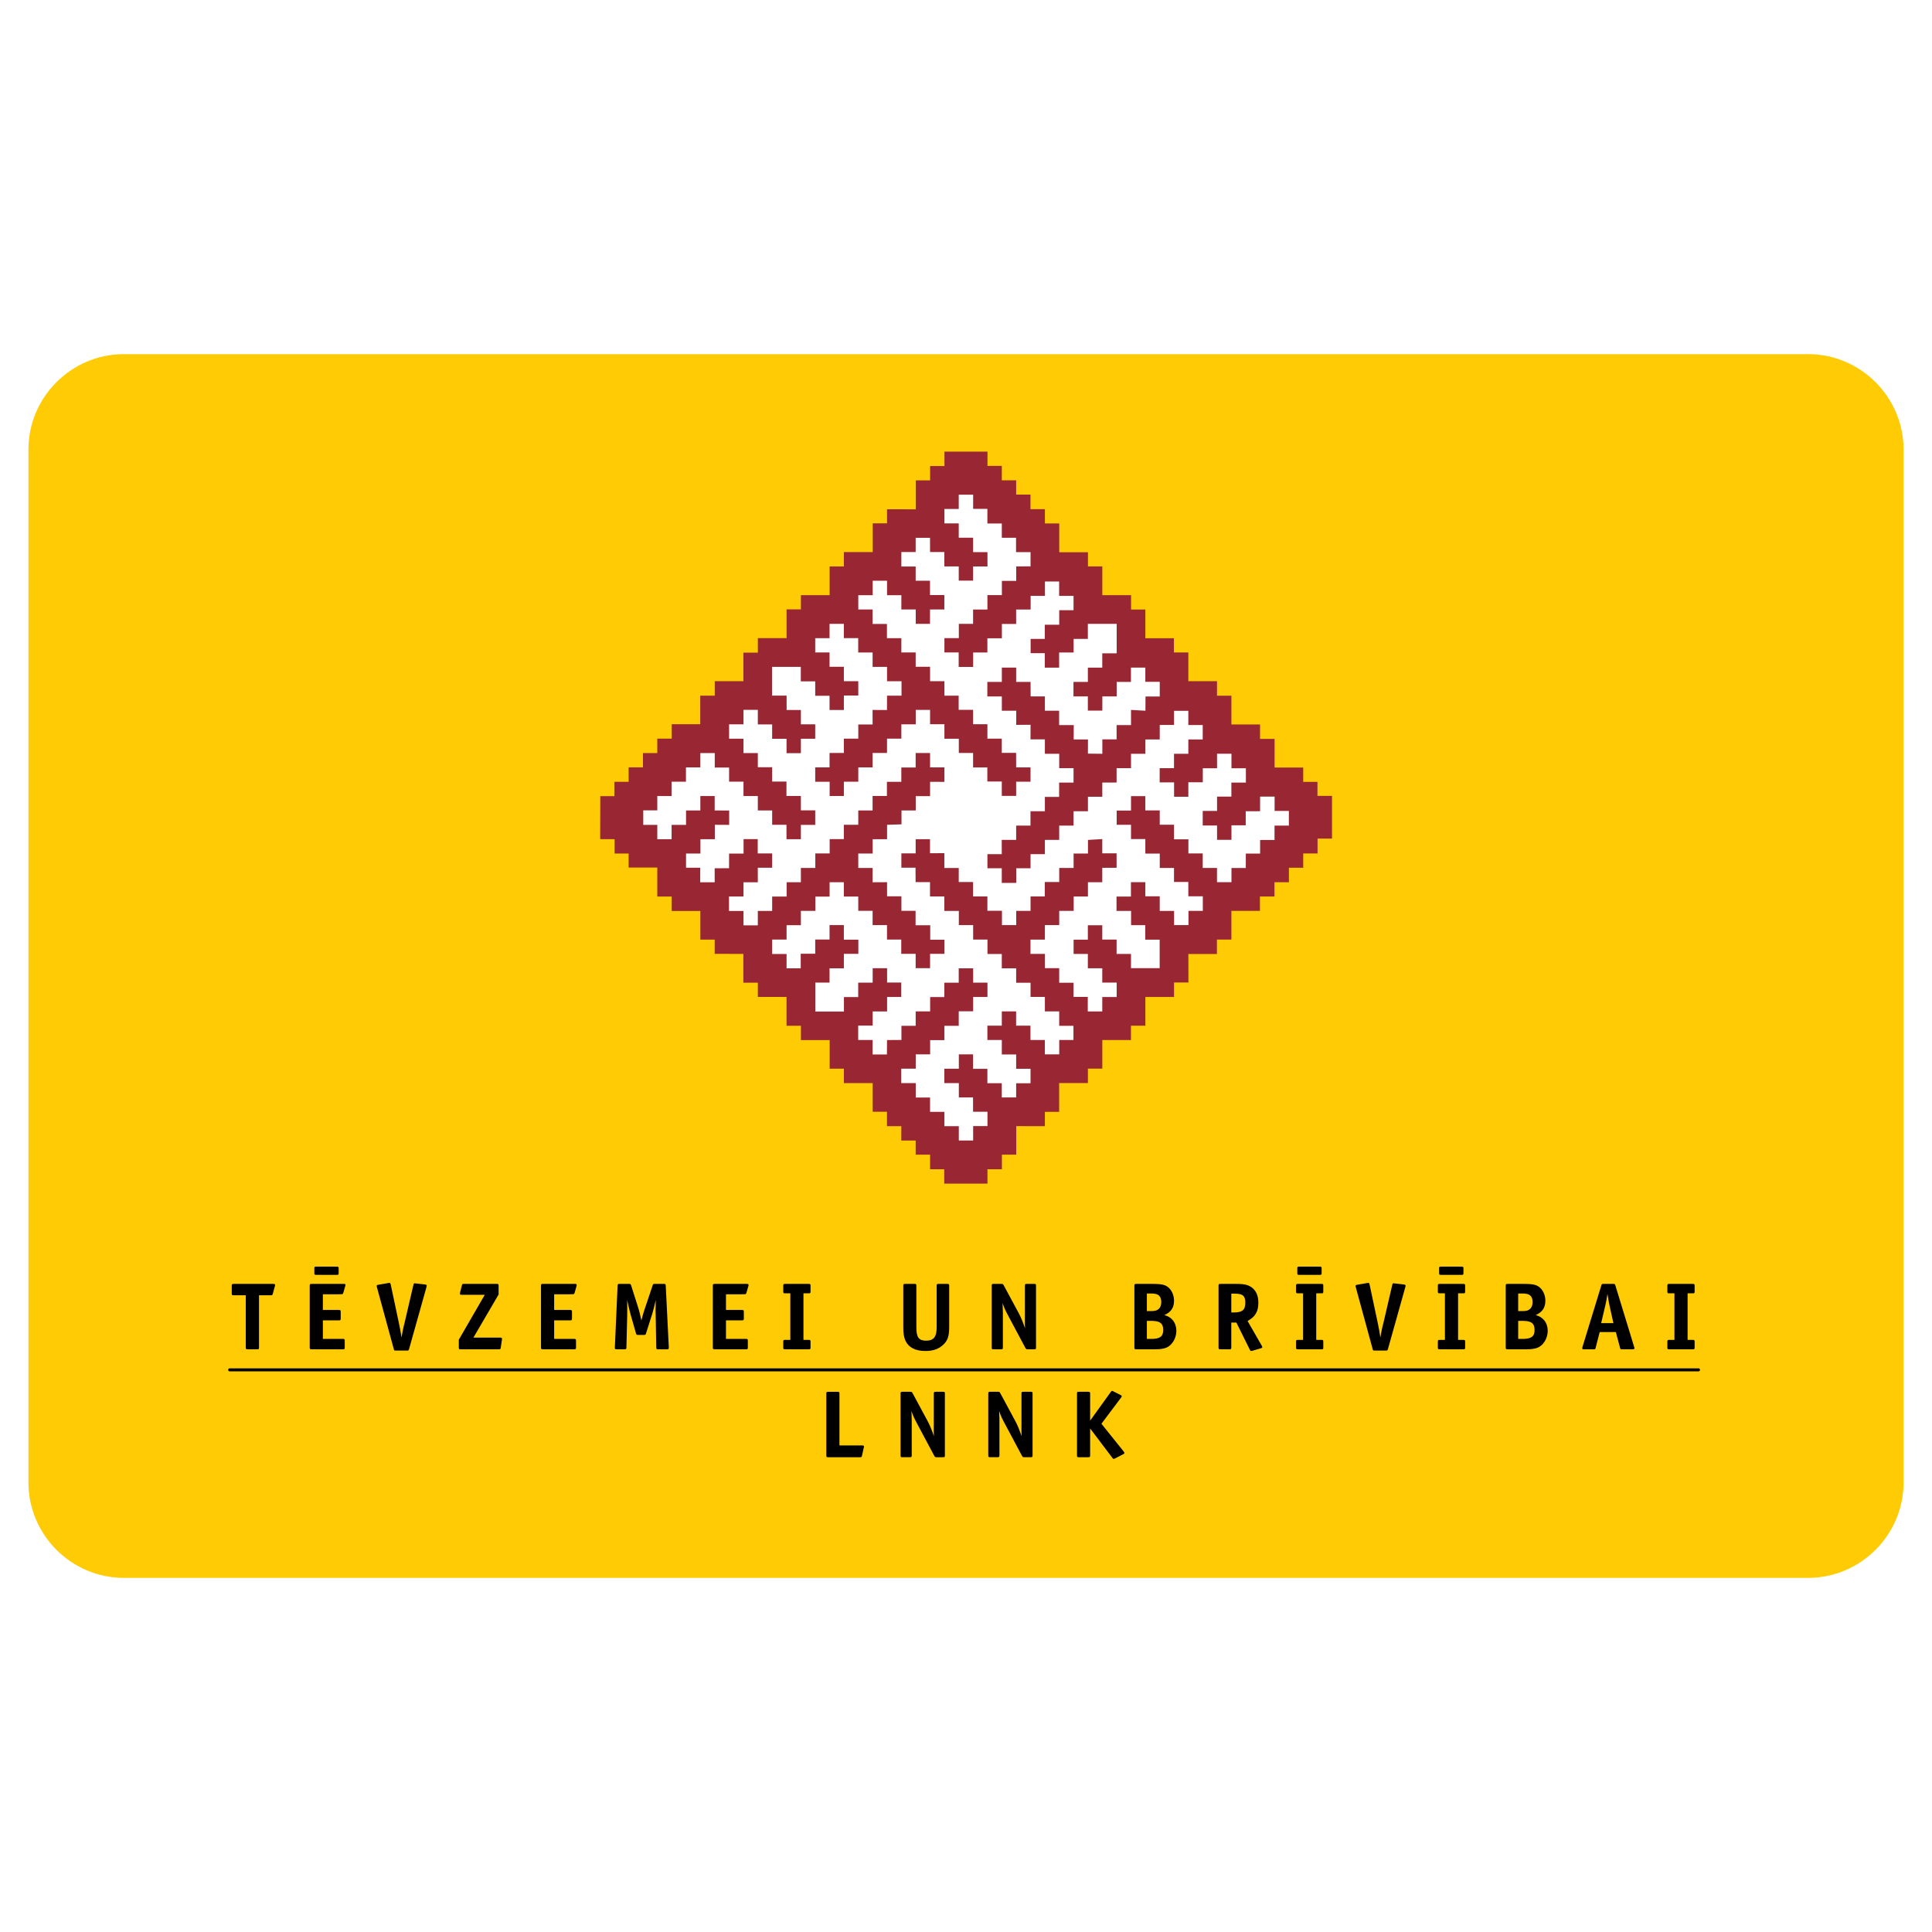 <?xml version="1.0" encoding="utf-8"?>
<!-- Generator: Adobe Illustrator 13.0.0, SVG Export Plug-In . SVG Version: 6.00 Build 14948)  -->
<!DOCTYPE svg PUBLIC "-//W3C//DTD SVG 1.0//EN" "http://www.w3.org/TR/2001/REC-SVG-20010904/DTD/svg10.dtd">
<svg version="1.0" id="Layer_1" xmlns="http://www.w3.org/2000/svg" xmlns:xlink="http://www.w3.org/1999/xlink" x="0px" y="0px"
	 width="192.756px" height="192.756px" viewBox="0 0 192.756 192.756" enable-background="new 0 0 192.756 192.756"
	 xml:space="preserve">
<g>
	<polygon fill-rule="evenodd" clip-rule="evenodd" fill="#FFFFFF" points="0,0 192.756,0 192.756,192.756 0,192.756 0,0 	"/>
	<path fill-rule="evenodd" clip-rule="evenodd" fill="#FFCB05" d="M189.921,147.902c0,5.24-4.288,9.523-9.527,9.523H12.361
		c-5.239,0-9.526-4.283-9.526-9.523V44.856c0-5.238,4.288-9.525,9.526-9.525h168.033c5.239,0,9.527,4.288,9.527,9.525V147.902
		L189.921,147.902z"/>
	<polygon fill-rule="evenodd" clip-rule="evenodd" fill="#982733" points="131.443,79.407 131.443,78.007 130.022,78.007 
		130.022,76.579 127.165,76.579 127.167,73.719 125.715,73.719 125.715,72.283 122.857,72.283 122.857,69.415 121.421,69.415 
		121.421,67.965 118.561,67.965 118.561,65.097 117.121,65.097 117.121,63.678 114.271,63.678 114.271,60.811 112.845,60.811 
		112.845,59.381 109.977,59.381 109.977,56.513 108.546,56.513 108.546,55.095 105.681,55.095 105.681,52.226 104.25,52.226 
		104.25,50.799 102.812,50.799 102.812,49.348 101.383,49.348 101.383,47.919 99.951,47.919 99.951,46.48 98.521,46.48 
		98.521,45.06 94.228,45.06 94.228,46.5 92.798,46.5 92.798,47.928 91.368,47.928 91.368,50.816 88.5,50.808 88.5,52.216 
		87.07,52.216 87.07,55.083 84.192,55.083 84.192,56.514 82.773,56.514 82.773,59.381 79.906,59.381 79.906,60.8 78.476,60.8 
		78.476,63.667 75.611,63.667 75.611,65.117 74.169,65.117 74.169,67.965 71.312,67.965 71.312,69.406 69.863,69.406 69.863,72.254 
		67.016,72.254 67.016,73.693 65.578,73.693 65.578,75.132 64.148,75.132 64.148,76.559 62.718,76.559 62.718,78 61.298,78 
		61.298,79.429 59.891,79.429 59.879,83.72 61.318,83.726 61.318,85.155 62.718,85.155 62.718,86.554 65.578,86.554 65.578,89.449 
		67.012,89.449 67.012,90.89 69.874,90.89 69.874,93.746 71.305,93.746 71.305,95.165 74.164,95.17 74.164,98.041 75.61,98.041 
		75.61,99.461 78.474,99.461 78.474,102.338 79.908,102.338 79.908,103.77 82.778,103.77 82.778,106.621 84.194,106.621 
		84.194,108.064 87.063,108.064 87.064,110.918 88.494,110.918 88.494,112.361 89.923,112.361 89.923,113.791 91.357,113.791 
		91.357,115.203 92.796,115.203 92.796,116.658 94.207,116.658 94.207,118.088 98.519,118.09 98.519,116.658 99.96,116.658 
		99.96,115.203 101.391,115.203 101.391,112.355 104.245,112.359 104.25,110.93 105.672,110.93 105.672,108.057 108.539,108.057 
		108.539,106.619 109.977,106.619 109.977,103.762 112.835,103.762 112.835,102.334 114.273,102.334 114.273,99.465 117.134,99.465 
		117.134,98.025 118.57,98.025 118.562,95.179 121.411,95.179 121.411,93.739 122.856,93.739 122.856,90.88 125.704,90.88 
		125.704,89.443 127.155,89.443 127.155,88.022 128.594,88.022 128.594,86.574 130.022,86.574 130.022,85.153 131.452,85.153 
		131.452,83.664 132.893,83.664 132.893,79.407 131.443,79.407 	"/>
	<polygon fill-rule="evenodd" clip-rule="evenodd" fill="#FFFFFF" points="127.16,82.371 127.16,83.807 125.722,83.807 
		125.722,85.163 124.294,85.163 124.294,86.602 122.864,86.602 122.864,88.016 121.419,88.016 121.419,86.594 119.996,86.594 
		119.996,85.148 118.566,85.148 118.566,83.736 117.13,83.736 117.13,82.282 115.708,82.282 115.708,80.853 114.269,80.853 
		114.269,79.43 112.841,79.43 112.841,80.868 111.412,80.868 111.412,82.291 112.841,82.291 112.841,83.711 114.27,83.711 
		114.27,85.163 115.709,85.163 115.709,86.595 117.13,86.595 117.13,87.993 118.559,87.993 118.56,89.423 120.006,89.423 
		120.006,90.876 118.574,90.876 118.574,92.296 117.138,92.296 117.138,90.884 115.707,90.884 115.707,89.423 114.269,89.423 
		114.269,88.016 112.833,88.016 112.833,89.447 111.395,89.447 111.395,90.883 112.848,90.883 112.848,92.304 114.261,92.304 
		114.261,93.751 115.7,93.751 115.7,96.594 112.84,96.594 112.84,95.173 111.403,95.173 111.403,93.743 109.973,93.743 
		109.973,92.313 108.535,92.313 108.535,93.751 107.113,93.751 107.113,95.173 108.535,95.173 108.535,96.602 109.973,96.602 
		109.973,98.031 111.411,98.031 111.411,99.471 109.974,99.471 109.974,100.914 108.527,100.914 108.527,99.461 107.107,99.461 
		107.107,98.049 105.677,98.049 105.677,96.594 104.255,96.594 104.255,95.171 102.811,95.171 102.811,93.744 104.248,93.744 
		104.248,92.296 105.679,92.295 105.679,90.876 107.122,90.876 107.122,89.446 108.544,89.446 108.544,88.02 109.973,88.02 
		109.973,86.58 111.402,86.58 111.402,85.135 109.973,85.135 109.973,83.713 108.546,83.8 108.546,85.157 107.113,85.157 
		107.113,86.596 105.679,86.596 105.679,88.001 104.24,88.001 104.24,89.439 102.818,89.439 102.818,90.876 101.388,90.876 
		101.388,92.298 99.966,92.298 99.966,90.867 98.512,90.867 98.512,89.439 97.083,89.439 97.083,88.001 95.654,88.001 
		95.654,86.603 94.217,86.603 94.217,85.12 92.787,85.128 92.787,83.726 91.356,83.726 91.356,85.142 89.93,85.142 89.93,86.573 
		91.342,86.573 91.35,88.009 92.787,88.009 92.787,89.439 94.217,89.439 94.217,90.883 95.663,90.883 95.663,92.298 97.091,92.298 
		97.091,93.743 98.52,93.743 98.52,95.179 99.949,95.179 99.949,96.608 101.382,96.608 101.382,98.049 102.818,98.049 
		102.818,99.461 104.248,99.461 104.248,100.906 105.677,100.906 105.677,102.344 107.098,102.344 107.1,103.758 105.681,103.758 
		105.681,105.195 104.245,105.195 104.245,103.758 102.81,103.758 102.81,102.33 101.378,102.33 101.378,100.906 99.951,100.906 
		99.951,102.33 98.512,102.33 98.512,103.758 99.951,103.758 99.951,105.203 101.382,105.203 101.382,106.631 102.817,106.631 
		102.817,108.078 101.382,108.078 101.382,109.49 99.949,109.49 99.949,108.07 98.512,108.07 98.512,106.639 97.083,106.639 
		97.083,105.195 95.663,105.195 95.663,106.625 94.215,106.625 94.215,108.062 95.663,108.062 95.663,109.49 97.08,109.49 
		97.083,110.922 98.52,110.922 98.52,112.35 97.091,112.35 97.091,113.787 95.661,113.787 95.661,112.357 94.222,112.357 
		94.222,110.93 92.792,110.93 92.792,109.502 91.364,109.502 91.364,108.062 89.92,108.062 89.92,106.623 91.364,106.623 
		91.364,105.195 92.801,105.195 92.801,103.773 94.222,103.773 94.222,102.344 95.653,102.344 95.653,100.898 97.091,100.898 
		97.091,99.469 98.52,99.469 98.52,98.039 97.091,98.039 97.091,96.609 95.652,96.609 95.652,98.041 94.215,98.041 94.215,99.479 
		92.801,99.479 92.801,100.908 91.357,100.908 91.357,102.344 89.936,102.344 89.936,103.758 88.498,103.764 88.489,105.203 
		87.058,105.203 87.063,103.758 85.622,103.758 85.622,102.326 87.067,102.326 87.067,100.914 88.506,100.914 88.506,99.467 
		89.919,99.467 89.919,98.029 88.506,98.029 88.506,96.601 87.067,96.601 87.067,98.037 85.623,98.037 85.623,99.475 84.199,99.475 
		84.199,100.924 81.344,100.924 81.344,98.031 82.764,98.031 82.764,96.607 84.193,96.607 84.193,95.165 85.637,95.165 
		85.637,93.75 84.191,93.75 84.191,92.297 82.764,92.297 82.764,93.735 81.335,93.735 81.335,95.156 79.889,95.156 79.889,96.609 
		78.476,96.609 78.476,95.18 77.037,95.18 77.037,93.74 78.476,93.74 78.476,92.307 79.904,92.307 79.904,90.88 81.351,90.88 
		81.351,89.452 82.769,89.452 82.769,88.022 84.191,88.022 84.191,89.447 85.627,89.447 85.629,90.874 87.06,90.874 87.06,92.298 
		88.496,92.298 88.496,93.743 89.918,93.743 89.918,95.165 91.355,95.165 91.355,96.592 92.793,96.592 92.793,95.165 94.23,95.165 
		94.23,93.758 92.81,93.758 92.81,92.314 91.347,92.314 91.347,90.874 89.934,90.874 89.934,89.423 88.504,89.423 88.5,88.016 
		87.06,88.024 87.06,86.595 85.63,86.595 85.63,85.157 87.066,85.157 87.066,83.729 88.504,83.729 88.504,82.291 89.943,82.244 
		89.943,80.86 91.364,80.86 91.364,79.429 92.794,79.43 92.794,78 94.223,78.007 94.223,76.563 92.793,76.563 92.793,75.127 
		91.355,75.127 91.355,76.571 89.925,76.571 89.925,78 88.488,78 88.488,79.415 87.058,79.414 87.058,80.86 85.63,80.86 
		85.63,82.291 84.191,82.291 84.191,83.72 82.776,83.72 82.776,85.147 81.344,85.147 81.344,86.595 79.904,86.595 79.904,88.022 
		78.483,88.022 78.483,89.447 77.039,89.447 77.039,90.883 75.608,90.883 75.608,92.322 74.178,92.322 74.178,90.888 72.733,90.888 
		72.733,89.444 74.178,89.444 74.178,88.023 75.606,88.023 75.606,86.577 77.037,86.577 77.037,85.148 75.599,85.148 75.599,83.717 
		74.186,83.717 74.186,85.164 72.741,85.164 72.737,86.624 71.303,86.625 71.303,88.025 69.857,88.025 69.864,86.578 68.446,86.578 
		68.446,85.157 69.882,85.157 69.882,83.726 71.319,83.726 71.319,82.29 72.749,82.298 72.749,80.867 71.303,80.859 71.303,79.421 
		69.874,79.421 69.874,80.859 68.446,80.859 68.446,82.298 67.007,82.298 67.007,83.726 65.578,83.726 65.578,82.298 64.178,82.298 
		64.178,80.852 65.578,80.852 65.578,79.422 67.006,79.422 67.006,77.993 68.437,77.993 68.437,76.563 69.874,76.563 69.874,75.134 
		71.312,75.134 71.312,76.579 72.741,76.579 72.741,77.985 74.178,77.985 74.178,79.422 75.608,79.422 75.608,80.859 77.039,80.859 
		77.039,82.289 78.468,82.289 78.468,83.726 79.904,83.726 79.904,82.298 81.335,82.298 81.335,80.852 79.904,80.852 79.904,79.414 
		78.466,79.414 78.466,77.977 77.037,77.977 77.037,76.547 75.608,76.547 75.608,75.134 74.178,75.134 74.178,73.703 72.741,73.698 
		72.741,72.267 74.178,72.267 74.178,70.821 75.608,70.821 75.608,72.275 77.037,72.275 77.037,73.712 78.473,73.712 78.473,75.142 
		79.905,75.142 79.905,73.705 81.334,73.705 81.334,72.266 79.905,72.266 79.905,70.837 78.48,70.837 78.48,69.4 77.029,69.4 
		77.029,66.533 79.896,66.533 79.896,67.977 81.334,67.977 81.334,69.416 82.764,69.416 82.764,70.837 84.193,70.837 84.193,69.391 
		85.632,69.391 85.632,67.961 84.192,67.961 84.192,66.525 82.764,66.525 82.764,65.093 81.334,65.093 81.334,63.673 82.764,63.673 
		82.764,62.242 84.192,62.242 84.192,63.666 85.624,63.666 85.624,65.102 87.06,65.102 87.06,66.533 88.5,66.533 88.5,67.97 
		89.944,67.97 89.944,69.408 88.5,69.408 88.494,70.837 87.056,70.833 87.06,72.281 85.632,72.281 85.632,73.696 84.192,73.696 
		84.192,75.124 82.764,75.124 82.764,76.562 81.334,76.562 81.334,77.999 82.773,77.999 82.773,79.414 84.193,79.414 84.193,77.99 
		85.632,77.99 85.632,76.562 87.06,76.562 87.06,75.123 88.498,75.123 88.498,73.695 89.928,73.695 89.928,72.265 91.364,72.265 
		91.364,70.828 92.794,70.828 92.794,72.257 94.224,72.257 94.224,73.703 95.661,73.703 95.661,75.123 97.085,75.123 97.085,76.569 
		98.506,76.569 98.508,77.97 99.949,77.969 99.949,79.406 101.382,79.406 101.382,77.991 102.816,77.991 102.816,76.563 
		101.382,76.563 101.375,75.115 99.949,75.115 99.949,73.695 98.514,73.695 98.514,72.257 97.085,72.257 97.085,70.82 95.646,70.82 
		95.646,69.406 94.224,69.406 94.224,67.962 92.794,67.962 92.794,66.523 91.357,66.523 91.357,65.094 89.928,65.094 89.928,63.673 
		88.491,63.673 88.491,62.25 87.06,62.25 87.06,60.807 85.632,60.807 85.632,59.383 87.07,59.383 87.07,57.939 88.5,57.939 
		88.5,59.383 89.928,59.383 89.928,60.807 91.364,60.807 91.364,62.242 92.787,62.242 92.787,60.807 94.217,60.807 94.217,59.368 
		92.787,59.368 92.787,57.939 91.356,57.939 91.356,56.519 89.928,56.519 89.928,55.079 91.356,55.079 91.356,53.658 92.787,53.658 
		92.794,55.079 94.217,55.079 94.217,56.509 95.654,56.509 95.654,57.931 97.085,57.931 97.085,56.517 98.52,56.517 98.52,55.086 
		97.085,55.086 97.085,53.65 95.654,53.65 95.654,52.221 94.225,52.221 94.225,50.782 95.654,50.782 95.654,49.354 97.091,49.354 
		97.091,50.769 98.512,50.769 98.512,52.228 99.951,52.228 99.951,53.651 101.371,53.651 101.371,55.086 102.817,55.086 
		102.817,56.506 101.388,56.511 101.388,57.955 99.959,57.955 99.959,59.376 98.515,59.376 98.515,60.814 97.084,60.814 
		97.084,62.242 95.663,62.242 95.663,63.665 94.225,63.665 94.225,65.093 95.647,65.093 95.647,66.541 97.091,66.541 97.091,65.102 
		98.512,65.102 98.512,63.681 99.959,63.681 99.959,62.252 101.38,62.252 101.38,60.814 102.826,60.814 102.826,59.451 
		104.255,59.451 104.255,58.018 105.67,58.018 105.67,59.449 107.107,59.449 107.107,60.878 105.679,60.878 105.679,62.33 
		104.24,62.33 104.24,63.745 102.826,63.745 102.826,65.166 104.24,65.166 104.24,66.611 105.67,66.611 105.67,65.1 107.115,65.1 
		107.115,63.745 108.535,63.745 108.535,62.24 111.412,62.24 111.412,65.182 109.974,65.182 109.974,66.613 108.537,66.613 
		108.537,68.033 107.1,68.033 107.1,69.478 108.535,69.478 108.535,70.899 109.981,70.899 109.981,69.478 111.412,69.478 
		111.412,68.033 112.833,68.033 112.833,66.604 114.269,66.604 114.269,68.025 115.708,68.025 115.708,69.488 114.288,69.49 
		114.28,70.909 112.841,70.83 112.841,72.345 111.403,72.345 111.403,73.768 109.981,73.768 109.981,75.205 108.542,75.19 
		108.546,73.776 107.121,73.776 107.129,72.345 105.67,72.345 105.67,70.907 104.249,70.907 104.248,69.478 102.827,69.478 
		102.819,68.033 101.383,68.033 101.383,66.605 99.954,66.605 99.954,68.033 98.507,68.033 98.507,69.485 99.954,69.485 
		99.954,70.909 101.391,70.909 101.391,72.321 102.819,72.309 102.812,73.768 104.248,73.768 104.248,75.205 105.678,75.205 
		105.678,76.641 107.107,76.641 107.107,78.078 105.669,78.078 105.669,79.509 104.248,79.509 104.248,80.938 102.812,80.938 
		102.812,82.369 101.382,82.369 101.382,83.794 99.943,83.797 99.946,85.221 98.515,85.221 98.515,86.625 99.947,86.625 
		99.947,88.088 101.391,88.088 101.391,86.625 102.818,86.625 102.818,85.221 104.248,85.221 104.248,83.797 105.678,83.794 
		105.678,82.369 107.107,82.369 107.107,80.938 108.544,80.938 108.544,79.493 109.975,79.493 109.975,78.072 111.403,78.072 
		111.403,76.641 112.841,76.641 112.841,75.205 114.276,75.205 114.276,73.776 115.708,73.776 115.708,72.329 117.132,72.329 
		117.132,70.917 118.56,70.917 118.56,72.338 119.996,72.338 119.996,73.775 118.56,73.775 118.56,75.207 117.13,75.207 
		117.13,76.642 115.7,76.642 115.7,78.057 117.138,78.057 117.138,79.495 118.561,79.495 118.561,78.049 120.004,78.049 
		120.004,76.65 121.426,76.65 121.424,75.198 122.863,75.198 122.863,76.65 124.302,76.65 124.302,78.078 122.854,78.078 
		122.854,79.478 121.426,79.478 121.426,80.908 119.996,80.908 119.996,82.362 121.426,82.362 121.426,83.792 122.863,83.792 
		122.863,82.338 124.286,82.338 124.286,80.938 125.718,80.939 125.722,79.478 127.168,79.478 127.168,80.908 128.59,80.908 
		128.59,82.371 127.16,82.371 	"/>
	<path fill-rule="evenodd" clip-rule="evenodd" d="M25.841,129.229v5.197c0,0.176-0.02,0.195-0.196,0.195h-0.929
		c-0.176,0-0.195-0.02-0.195-0.195v-5.197h-1.194c-0.176,0-0.206-0.018-0.206-0.193v-0.748c0-0.162,0.03-0.193,0.206-0.193h3.925
		c0.146,0,0.195,0.031,0.195,0.107c0,0.031-0.01,0.07-0.021,0.119l-0.206,0.75c-0.039,0.141-0.059,0.158-0.205,0.158H25.841
		L25.841,129.229z"/>
	<path fill-rule="evenodd" clip-rule="evenodd" d="M32.213,129.131v1.564h1.584c0.167,0,0.195,0.023,0.195,0.199v0.645
		c0,0.166-0.028,0.195-0.195,0.195h-1.584v1.85h1.985c0.176,0,0.196,0.029,0.196,0.195v0.646c0,0.176-0.021,0.195-0.196,0.195
		h-3.102c-0.166,0-0.196-0.02-0.196-0.195v-6.139c0-0.162,0.031-0.193,0.196-0.193h3.18c0.148,0,0.195,0.031,0.195,0.107
		c0,0.031-0.01,0.061-0.029,0.119l-0.187,0.654c-0.038,0.129-0.078,0.156-0.206,0.156H32.213L32.213,129.131z M31.362,126.998
		v-0.432c0-0.172,0.019-0.195,0.195-0.195h2.035c0.176,0,0.196,0.031,0.196,0.195v0.432c0,0.178-0.02,0.195-0.196,0.195h-2.035
		C31.38,127.193,31.362,127.176,31.362,126.998L31.362,126.998z"/>
	<path fill-rule="evenodd" clip-rule="evenodd" d="M40.062,133.439c0.106-0.59,0.136-0.814,0.234-1.188l0.058-0.225l0.891-3.826
		c0.029-0.129,0.058-0.166,0.127-0.166c0.009,0,0.029,0,0.038,0.01h0.059l0.93,0.109c0.127,0.018,0.176,0.047,0.176,0.117
		c0,0.027-0.01,0.057-0.019,0.117l-1.742,6.205c-0.04,0.135-0.059,0.154-0.215,0.154h-1.106c-0.156,0-0.167-0.008-0.205-0.154
		l-1.685-6.178c-0.009-0.047-0.018-0.096-0.018-0.117c0-0.066,0.038-0.098,0.166-0.117l1.007-0.174
		c0.03-0.012,0.079-0.012,0.098-0.012c0.068,0,0.098,0.039,0.127,0.166l0.822,3.875c0.009,0.061,0.03,0.158,0.059,0.305
		c0.029,0.127,0.049,0.234,0.059,0.293l0.068,0.4L40.062,133.439L40.062,133.439z"/>
	<path fill-rule="evenodd" clip-rule="evenodd" d="M45.775,133.664l2.593-4.484h-2.29c-0.147,0-0.196-0.029-0.196-0.109
		c0-0.016,0-0.035,0.01-0.057l0.01-0.059l0.176-0.693c0.038-0.158,0.048-0.168,0.205-0.168h3.269c0.175,0,0.195,0.031,0.195,0.193
		v0.863l-2.516,4.305h2.663c0.147,0,0.195,0.033,0.195,0.119c0,0.02-0.009,0.049-0.009,0.09l-0.118,0.783
		c-0.02,0.154-0.039,0.174-0.205,0.174H45.97c-0.176,0-0.195-0.02-0.195-0.195V133.664L45.775,133.664z"/>
	<path fill-rule="evenodd" clip-rule="evenodd" d="M55.288,129.131v1.564h1.584c0.166,0,0.196,0.023,0.196,0.199v0.645
		c0,0.166-0.03,0.195-0.196,0.195h-1.584v1.85h1.985c0.176,0,0.196,0.029,0.196,0.195v0.646c0,0.176-0.02,0.195-0.196,0.195h-3.102
		c-0.176,0-0.196-0.02-0.196-0.195v-6.139c0-0.162,0.02-0.193,0.196-0.193h3.179c0.146,0,0.187,0.031,0.187,0.107
		c0,0.031,0,0.061-0.02,0.119l-0.185,0.654c-0.04,0.129-0.08,0.156-0.207,0.156H55.288L55.288,129.131z"/>
	<path fill-rule="evenodd" clip-rule="evenodd" d="M63.986,131.746l0.078-0.285c0.088-0.334,0.166-0.58,0.246-0.822l0.801-2.389
		c0.05-0.146,0.06-0.156,0.216-0.156h0.9c0.157,0,0.186,0.031,0.195,0.193l0.305,6.127v0.07c0,0.109-0.05,0.137-0.187,0.137h-0.86
		c-0.176,0-0.207-0.027-0.207-0.195l-0.057-3.355c0-0.109-0.011-0.215-0.011-0.334c0-0.086,0.011-0.207,0.011-0.342v-0.314
		l0.009-0.381c-0.156,0.676-0.245,1.045-0.352,1.381l-0.617,1.945c-0.049,0.148-0.059,0.158-0.216,0.158h-0.576
		c-0.158,0-0.167-0.01-0.216-0.168l-0.528-1.85c-0.068-0.232-0.214-0.83-0.352-1.467l0.009,0.412v0.359c0,0.256,0,0.395,0,0.424
		c0,0.066,0,0.164,0,0.301l-0.079,3.23c0,0.176-0.029,0.195-0.196,0.195h-0.773c-0.147,0-0.185-0.027-0.185-0.137
		c0-0.01,0-0.027,0-0.059l0.273-6.139c0.011-0.162,0.03-0.193,0.196-0.193h0.94c0.146,0,0.166,0.02,0.214,0.156l0.763,2.4
		C63.79,130.824,63.878,131.246,63.986,131.746L63.986,131.746z"/>
	<path fill-rule="evenodd" clip-rule="evenodd" d="M72.431,129.131v1.564h1.585c0.166,0,0.196,0.023,0.196,0.199v0.645
		c0,0.166-0.03,0.195-0.196,0.195h-1.585v1.85h1.986c0.176,0,0.194,0.029,0.194,0.195v0.646c0,0.176-0.018,0.195-0.194,0.195h-3.102
		c-0.176,0-0.195-0.02-0.195-0.195v-6.139c0-0.162,0.019-0.193,0.195-0.193h3.18c0.147,0,0.186,0.031,0.186,0.107
		c0,0.031,0,0.061-0.019,0.119l-0.187,0.654c-0.039,0.129-0.079,0.156-0.205,0.156H72.431L72.431,129.131z"/>
	<path fill-rule="evenodd" clip-rule="evenodd" d="M80.161,129.035v4.645h0.51c0.177,0,0.196,0.031,0.196,0.199v0.547
		c0,0.176-0.02,0.195-0.196,0.195h-2.328c-0.177,0-0.196-0.02-0.196-0.195v-0.547c0-0.176,0.02-0.199,0.196-0.199h0.508v-4.645
		h-0.508c-0.177,0-0.196-0.021-0.196-0.195v-0.553c0-0.162,0.02-0.193,0.196-0.193h2.328c0.177,0,0.196,0.031,0.196,0.193v0.553
		c0,0.174-0.02,0.195-0.196,0.195H80.161L80.161,129.035z"/>
	<path fill-rule="evenodd" clip-rule="evenodd" d="M90.319,128.094h0.911c0.175,0,0.195,0.031,0.195,0.193v4.133
		c0,1.02,0.245,1.34,0.979,1.34c0.743,0,1.046-0.381,1.046-1.32v-4.152c0-0.162,0.03-0.193,0.196-0.193h0.86
		c0.177,0,0.195,0.031,0.195,0.193v4.123c0,0.949-0.176,1.42-0.704,1.85c-0.451,0.369-0.95,0.527-1.693,0.527
		c-0.988,0-1.663-0.361-1.967-1.027c-0.158-0.359-0.215-0.713-0.215-1.35v-4.123C90.123,128.125,90.143,128.094,90.319,128.094
		L90.319,128.094z"/>
	<path fill-rule="evenodd" clip-rule="evenodd" d="M102.267,132.518l-0.009-0.334c-0.01-0.32,0-0.537,0-0.859v-3.037
		c0-0.162,0.019-0.193,0.194-0.193h0.717c0.176,0,0.194,0.02,0.194,0.193v6.139c0,0.176-0.019,0.195-0.194,0.195h-0.618
		c-0.166,0-0.186-0.02-0.274-0.186l-1.643-3.082c-0.343-0.635-0.438-0.85-0.606-1.342l0.008,0.324
		c0.011,0.283,0.021,0.4,0.021,0.656v0.174v3.26c0,0.176-0.028,0.195-0.194,0.195h-0.725c-0.178,0-0.196-0.02-0.196-0.195v-6.139
		c0-0.162,0.019-0.193,0.196-0.193h0.754c0.165,0,0.186,0.01,0.264,0.168l1.506,2.797
		C101.866,131.443,102.071,131.951,102.267,132.518L102.267,132.518z"/>
	<path fill-rule="evenodd" clip-rule="evenodd" d="M114.922,129.055c0.645,0,0.938,0.264,0.938,0.852
		c0,0.574-0.312,0.898-0.901,0.898h-0.135h-0.4v-1.75H114.922L114.922,129.055z M117.132,129.77c0-0.49-0.187-0.961-0.499-1.266
		c-0.342-0.322-0.675-0.41-1.711-0.41h-1.546c-0.176,0-0.198,0.031-0.198,0.193v6.139c0,0.176,0.022,0.195,0.198,0.195h1.622
		c0.675,0,0.852-0.02,1.194-0.107c0.676-0.176,1.174-0.92,1.174-1.742c0-0.783-0.441-1.371-1.193-1.564
		C116.848,130.895,117.132,130.463,117.132,129.77l-2.252,2.012c0.853,0,1.175,0.256,1.175,0.914c0,0.643-0.33,0.889-1.192,0.889
		h-0.439v-1.803h0.457L117.132,129.77L117.132,129.77z"/>
	<path fill-rule="evenodd" clip-rule="evenodd" d="M122.847,129.07h0.371c0.773,0,1.027,0.221,1.027,0.902
		c0,0.715-0.293,0.971-1.124,0.971h-0.274V129.07L122.847,129.07z M125.547,129.973c0-0.645-0.195-1.133-0.577-1.457
		c-0.373-0.314-0.774-0.422-1.644-0.422h-1.556c-0.176,0-0.196,0.031-0.196,0.193v6.109c0,0.205,0.021,0.225,0.196,0.225h0.881
		c0.174,0,0.195-0.02,0.195-0.195v-2.475h0.507l1.343,2.711c0.049,0.096,0.079,0.125,0.138,0.125c0.019,0,0.027,0,0.108-0.02
		l0.839-0.242c0.128-0.041,0.156-0.061,0.156-0.119c0-0.029-0.009-0.08-0.047-0.137l-1.42-2.475
		C125.225,131.393,125.547,130.855,125.547,129.973L125.547,129.973z"/>
	<path fill-rule="evenodd" clip-rule="evenodd" d="M129.627,127.193h2.038c0.176,0,0.194-0.018,0.194-0.195v-0.432
		c0-0.164-0.019-0.195-0.194-0.195h-2.038c-0.176,0-0.194,0.023-0.194,0.195v0.432C129.433,127.176,129.451,127.193,129.627,127.193
		L129.627,127.193z M131.841,129.035c0.165,0,0.184-0.021,0.184-0.195v-0.553c0-0.162-0.019-0.193-0.184-0.193H129.5
		c-0.176,0-0.194,0.031-0.194,0.193v0.553c0,0.174,0.019,0.195,0.194,0.195h0.509v4.645H129.5c-0.176,0-0.194,0.023-0.194,0.199
		v0.547c0,0.176,0.019,0.195,0.194,0.195h2.341c0.165,0,0.184-0.02,0.184-0.195v-0.547c0-0.168-0.019-0.199-0.184-0.199h-0.52
		v-4.645H131.841L131.841,129.035z"/>
	<path fill-rule="evenodd" clip-rule="evenodd" d="M137.72,133.439c0.109-0.59,0.138-0.814,0.235-1.188l0.061-0.225l0.889-3.826
		c0.03-0.129,0.06-0.166,0.127-0.166c0.01,0,0.031,0,0.039,0.01h0.06l0.93,0.109c0.127,0.018,0.176,0.047,0.176,0.117
		c0,0.027-0.011,0.057-0.02,0.117l-1.741,6.205c-0.04,0.135-0.06,0.154-0.216,0.154h-1.104c-0.157,0-0.168-0.008-0.207-0.154
		l-1.685-6.178c-0.007-0.047-0.018-0.096-0.018-0.117c0-0.066,0.038-0.098,0.165-0.117l1.009-0.174
		c0.028-0.012,0.078-0.012,0.1-0.012c0.066,0,0.095,0.039,0.125,0.166l0.823,3.875c0.009,0.061,0.027,0.158,0.059,0.305
		c0.029,0.127,0.05,0.234,0.06,0.293l0.067,0.4L137.72,133.439L137.72,133.439z"/>
	<path fill-rule="evenodd" clip-rule="evenodd" d="M145.472,129.035v4.645h0.518c0.166,0,0.187,0.031,0.187,0.199v0.547
		c0,0.176-0.021,0.195-0.187,0.195h-2.339c-0.176,0-0.196-0.02-0.196-0.195v-0.547c0-0.176,0.021-0.199,0.196-0.199h0.509v-4.645
		h-0.509c-0.176,0-0.196-0.021-0.196-0.195v-0.553c0-0.162,0.021-0.193,0.196-0.193h2.339c0.166,0,0.187,0.031,0.187,0.193v0.553
		c0,0.174-0.021,0.195-0.187,0.195H145.472L145.472,129.035z M143.581,126.998v-0.432c0-0.172,0.021-0.195,0.197-0.195h2.034
		c0.177,0,0.197,0.031,0.197,0.195v0.432c0,0.178-0.021,0.195-0.197,0.195h-2.034C143.602,127.193,143.581,127.176,143.581,126.998
		L143.581,126.998z"/>
	<path fill-rule="evenodd" clip-rule="evenodd" d="M151.969,129.055c0.646,0,0.938,0.264,0.938,0.852
		c0,0.574-0.313,0.898-0.899,0.898h-0.138h-0.4v-1.75H151.969L151.969,129.055z M154.18,129.77c0-0.49-0.187-0.961-0.5-1.266
		c-0.342-0.322-0.674-0.41-1.711-0.41h-1.547c-0.176,0-0.194,0.031-0.194,0.193v6.139c0,0.176,0.019,0.195,0.194,0.195h1.625
		c0.675,0,0.851-0.02,1.194-0.107c0.675-0.176,1.174-0.92,1.174-1.742c0-0.783-0.44-1.371-1.194-1.564
		C153.896,130.895,154.18,130.463,154.18,129.77l-2.25,2.012c0.852,0,1.175,0.256,1.175,0.914c0,0.643-0.335,0.889-1.195,0.889
		h-0.439v-1.803h0.46L154.18,129.77L154.18,129.77z"/>
	<path fill-rule="evenodd" clip-rule="evenodd" d="M160.13,130.383c0.098-0.398,0.158-0.713,0.245-1.291
		c0.117,0.695,0.137,0.861,0.234,1.283l0.361,1.633h-1.222L160.13,130.383L160.13,130.383z M161.627,134.457
		c0.04,0.154,0.049,0.164,0.204,0.164h1.048c0.137,0,0.188-0.027,0.188-0.107c0-0.029,0-0.057-0.022-0.117l-1.875-6.135
		c-0.051-0.158-0.061-0.168-0.218-0.168h-0.978c-0.098,0-0.109,0.01-0.147,0.031c-0.02,0.01-0.038,0.029-0.038,0.047
		c-0.011,0.01-0.011,0.041-0.029,0.09l-1.88,6.135c0,0.018-0.009,0.039-0.009,0.051c-0.011,0.027-0.011,0.047-0.011,0.066
		c0,0.08,0.049,0.107,0.188,0.107h0.947c0.157,0,0.168-0.01,0.206-0.164l0.401-1.559h1.613L161.627,134.457L161.627,134.457z"/>
	<path fill-rule="evenodd" clip-rule="evenodd" d="M168.371,129.035v4.645h0.507c0.176,0,0.196,0.031,0.196,0.199v0.547
		c0,0.176-0.021,0.195-0.196,0.195h-2.33c-0.173,0-0.194-0.02-0.194-0.195v-0.547c0-0.176,0.021-0.199,0.194-0.199h0.511v-4.645
		h-0.511c-0.173,0-0.194-0.021-0.194-0.195v-0.553c0-0.162,0.021-0.193,0.194-0.193h2.33c0.176,0,0.196,0.031,0.196,0.193v0.553
		c0,0.174-0.021,0.195-0.196,0.195H168.371L168.371,129.035z"/>
	<path fill-rule="evenodd" clip-rule="evenodd" d="M83.753,144.213h2.25c0.148,0,0.197,0.029,0.197,0.096c0,0.02,0,0.033,0,0.061
		l-0.02,0.061l-0.177,0.791c-0.028,0.145-0.058,0.166-0.206,0.166h-3.161c-0.177,0-0.195-0.021-0.195-0.197v-6.133
		c0-0.17,0.018-0.199,0.195-0.199h0.919c0.167,0,0.197,0.029,0.197,0.199V144.213L83.753,144.213z"/>
	<path fill-rule="evenodd" clip-rule="evenodd" d="M93.176,143.283l-0.009-0.336c-0.009-0.32,0-0.535,0-0.859v-3.031
		c0-0.17,0.019-0.199,0.195-0.199h0.715c0.177,0,0.194,0.021,0.194,0.199v6.133c0,0.176-0.017,0.197-0.194,0.197H93.46
		c-0.167,0-0.187-0.021-0.274-0.188l-1.645-3.084c-0.341-0.635-0.439-0.85-0.606-1.338l0.01,0.322c0.01,0.283,0.019,0.4,0.019,0.654
		v0.18v3.256c0,0.176-0.029,0.197-0.195,0.197h-0.724c-0.176,0-0.195-0.021-0.195-0.197v-6.133c0-0.17,0.02-0.199,0.195-0.199h0.754
		c0.166,0,0.185,0.014,0.264,0.166l1.507,2.799C92.775,142.205,92.982,142.715,93.176,143.283L93.176,143.283z"/>
	<path fill-rule="evenodd" clip-rule="evenodd" d="M101.924,143.283l-0.01-0.336c-0.011-0.32,0-0.535,0-0.859v-3.031
		c0-0.17,0.021-0.199,0.197-0.199h0.715c0.176,0,0.194,0.021,0.194,0.199v6.133c0,0.176-0.019,0.197-0.194,0.197h-0.618
		c-0.165,0-0.185-0.021-0.272-0.188l-1.645-3.084c-0.344-0.635-0.439-0.85-0.605-1.338l0.007,0.322
		c0.012,0.283,0.021,0.4,0.021,0.654v0.18v3.256c0,0.176-0.027,0.197-0.196,0.197h-0.723c-0.177,0-0.196-0.021-0.196-0.197v-6.133
		c0-0.17,0.02-0.199,0.196-0.199h0.753c0.166,0,0.186,0.014,0.264,0.166l1.508,2.799
		C101.523,142.205,101.729,142.715,101.924,143.283L101.924,143.283z"/>
	<path fill-rule="evenodd" clip-rule="evenodd" d="M108.765,141.736l2.055-2.857c0.059-0.08,0.099-0.109,0.148-0.109
		c0.028,0,0.039,0.012,0.116,0.049l0.704,0.355c0.1,0.049,0.128,0.076,0.128,0.127c0,0.039-0.019,0.076-0.067,0.137l-1.959,2.609
		l2.223,2.773c0.047,0.055,0.067,0.105,0.067,0.137c0,0.057-0.009,0.078-0.126,0.135l-0.812,0.422c-0.021,0-0.031,0.01-0.049,0.01
		c-0.05,0.018-0.07,0.018-0.08,0.029h-0.011c-0.038,0-0.067-0.029-0.126-0.109l-2.212-2.926v2.672c0,0.176-0.027,0.197-0.194,0.197
		h-0.92c-0.179,0-0.197-0.021-0.197-0.197v-6.133c0-0.17,0.019-0.199,0.197-0.199h0.92c0.167,0,0.194,0.029,0.194,0.199V141.736
		L108.765,141.736z"/>
	
		<line fill="none" stroke="#000000" stroke-width="0.297" stroke-linecap="round" stroke-miterlimit="2.613" x1="22.912" y1="136.67" x2="169.462" y2="136.67"/>
</g>
</svg>
